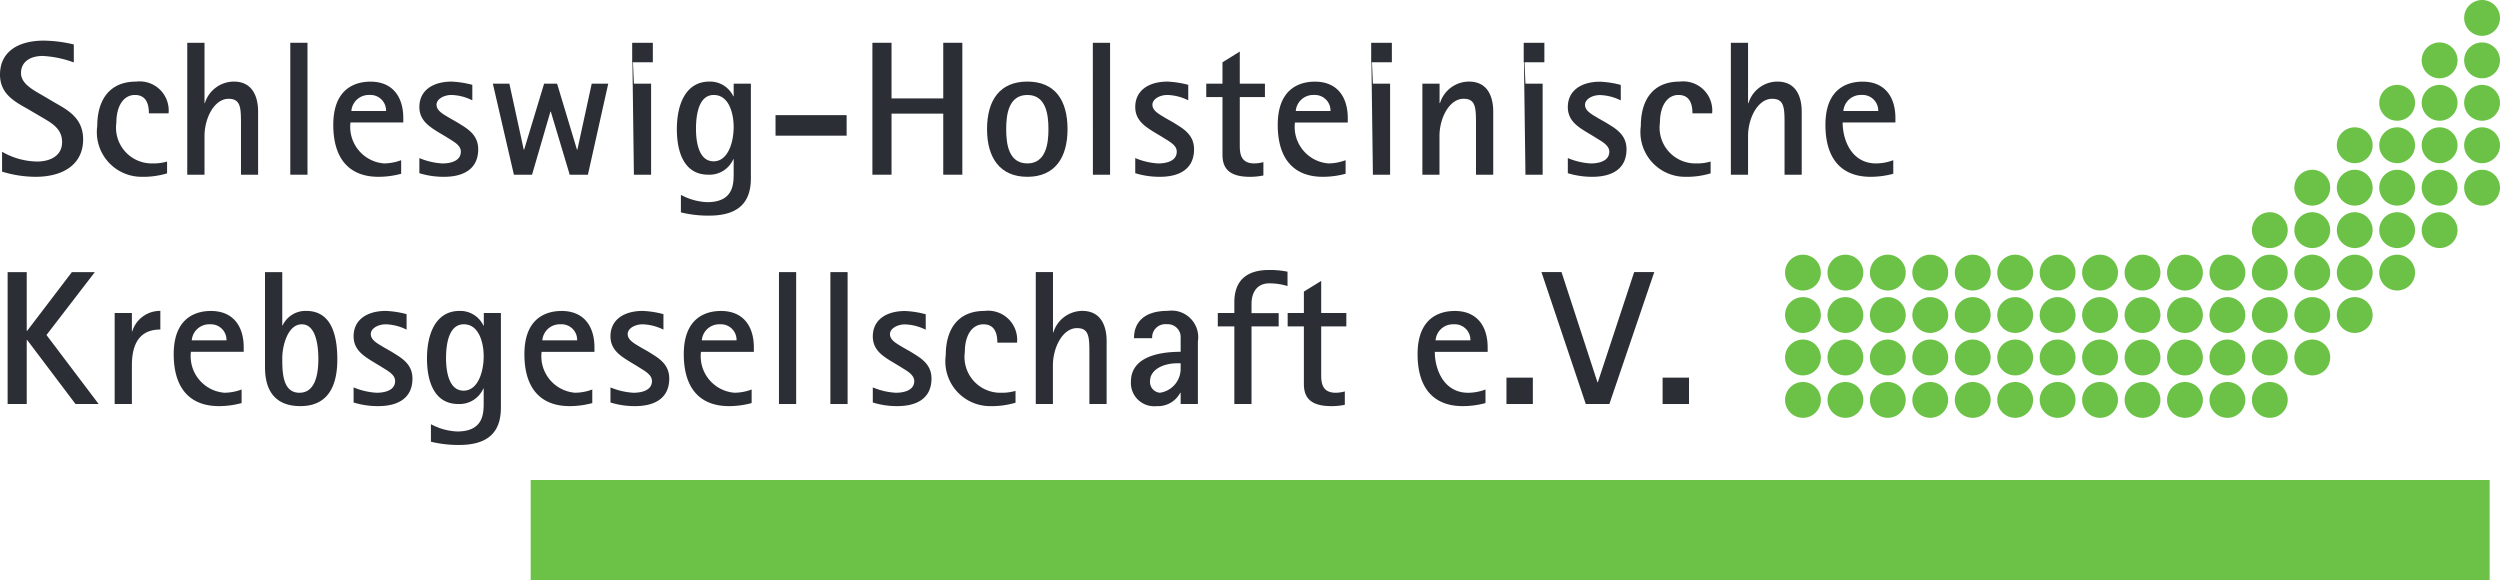 <svg xmlns="http://www.w3.org/2000/svg" xmlns:xlink="http://www.w3.org/1999/xlink" width="105.849" height="24.576" viewBox="0 0 105.849 24.576">
  <defs>
    <clipPath id="clip-path">
      <path id="Pfad_6945" data-name="Pfad 6945" d="M0,0H105.849V-24.576H0Z" fill="none"/>
    </clipPath>
  </defs>
  <g id="Gruppe_630" data-name="Gruppe 630" transform="translate(0 24.576)">
    <g id="Gruppe_515" data-name="Gruppe 515" clip-path="url(#clip-path)">
      <g id="Gruppe_512" data-name="Gruppe 512" transform="translate(2.346 -20.215)">
        <path id="Pfad_6942" data-name="Pfad 6942" d="M0,0C.544.308,1.174.656,1.174,1.538c0,1.077-.864,1.587-2.015,1.587a4.9,4.9,0,0,1-1.417-.219V2.065a3.058,3.058,0,0,0,1.482.413c.526,0,1.059-.22,1.059-.826,0-.584-.468-.818-.906-1.077l-.51-.3C-1.65-.024-2.346-.34-2.346-1.2c0-1,.809-1.441,1.853-1.441a5.768,5.768,0,0,1,1.272.162v.761A4.507,4.507,0,0,0-.533-1.992c-.551,0-.924.26-.924.728,0,.439.5.705.908.94Z" fill="#2b2e34"/>
      </g>
      <g id="Gruppe_513" data-name="Gruppe 513" transform="translate(7.074 -17.236)">
        <path id="Pfad_6943" data-name="Pfad 6943" d="M0,0A3.479,3.479,0,0,1-1.069.146,1.893,1.893,0,0,1-2.956-2.007c0-1.077.5-1.878,1.645-1.878A1.23,1.23,0,0,1,.063-2.542H-.77c0-.291-.057-.777-.591-.777-.478,0-.786.462-.786,1.174A1.513,1.513,0,0,0-.617-.421,2.045,2.045,0,0,0,0-.5Z" fill="#2b2e34"/>
      </g>
      <g id="Gruppe_514" data-name="Gruppe 514" transform="translate(7.928 -22.765)">
        <path id="Pfad_6944" data-name="Pfad 6944" d="M0,0H.731V2.558H.745a1.291,1.291,0,0,1,1.224-.915C2.859,1.643,3,2.437,3,2.914V5.586H2.275V3.481c0-.712,0-1.109-.525-1.109-.6,0-1.019.809-1.019,1.579V5.586H0Z" fill="#2b2e34"/>
      </g>
    </g>
    <path id="Pfad_6946" data-name="Pfad 6946" d="M12.291-17.179h.728v-5.586h-.728Z" fill="#2b2e34"/>
    <g id="Gruppe_518" data-name="Gruppe 518" clip-path="url(#clip-path)">
      <g id="Gruppe_516" data-name="Gruppe 516" transform="translate(16.985 -17.219)">
        <path id="Pfad_6947" data-name="Pfad 6947" d="M0,0A3.685,3.685,0,0,1-.963.129c-1.166,0-1.911-.688-1.911-2.2C-2.874-3.724-1.8-3.9-1.3-3.9-.364-3.9.09-3.263.09-2.356v.185H-2.146A1.551,1.551,0,0,0-.728-.438,2.1,2.1,0,0,0,0-.575ZM-.64-2.656a.66.66,0,0,0-.7-.68.74.74,0,0,0-.769.68Z" fill="#2b2e34"/>
      </g>
      <g id="Gruppe_517" data-name="Gruppe 517" transform="translate(19.356 -19.397)">
        <path id="Pfad_6948" data-name="Pfad 6948" d="M0,0C.4.25.891.5.891,1.141c0,.81-.584,1.166-1.451,1.166A3.49,3.49,0,0,1-1.6,2.154v-.64a2.945,2.945,0,0,0,.971.227c.348,0,.785-.1.785-.5C.161.955-.195.793-.454.623L-.827.4C-1.175.178-1.6-.081-1.6-.648c0-.7.566-1.076,1.367-1.076a4.048,4.048,0,0,1,.875.137v.656a2.1,2.1,0,0,0-.884-.227c-.314,0-.631.17-.631.413,0,.267.308.413.56.567Z" fill="#2b2e34"/>
      </g>
    </g>
    <g id="Gruppe_519" data-name="Gruppe 519" transform="translate(20.867 -21.033)">
      <path id="Pfad_6950" data-name="Pfad 6950" d="M0,0H.7l.608,2.794h.016L2.17,0h.55l.842,2.794h.017L4.186,0h.7L4.025,3.854H3.254l-.8-2.672H2.438L1.66,3.854H.891Z" fill="#2b2e34"/>
    </g>
    <path id="Pfad_6951" data-name="Pfad 6951" d="M26.766-21.94h.875v-.825h-.875Zm0-.826.073,5.587h.728v-3.854h-.728Z" fill="#2b2e34"/>
    <g id="Gruppe_521" data-name="Gruppe 521" clip-path="url(#clip-path)">
      <g id="Gruppe_520" data-name="Gruppe 520" transform="translate(31.792 -17.025)">
        <path id="Pfad_6952" data-name="Pfad 6952" d="M0,0C0,1.117-.632,1.579-1.78,1.579a4.9,4.9,0,0,1-1.183-.138V.7a2.561,2.561,0,0,0,1.108.308C-.729,1.012-.729.227-.729-.211v-.6H-.744a1.1,1.1,0,0,1-1.062.656c-1.011,0-1.328-.939-1.328-1.927,0-1.092.4-2.015,1.376-2.015a1.087,1.087,0,0,1,1.014.623h.015v-.535H0ZM-1.579-.721c.623,0,.85-.833.85-1.449,0-.583-.2-1.36-.842-1.36s-.753.851-.753,1.433c0,.51.1,1.376.745,1.376" fill="#2b2e34"/>
      </g>
    </g>
    <path id="Pfad_6954" data-name="Pfad 6954" d="M32.836-18.832h3.01V-19.7h-3.01Z" fill="#2b2e34"/>
    <g id="Gruppe_522" data-name="Gruppe 522" transform="translate(36.937 -22.765)">
      <path id="Pfad_6955" data-name="Pfad 6955" d="M0,0H.81V2.356H3V0h.808V5.586H3V3H.81V5.586H0Z" fill="#2b2e34"/>
    </g>
    <g id="Gruppe_524" data-name="Gruppe 524" clip-path="url(#clip-path)">
      <g id="Gruppe_523" data-name="Gruppe 523" transform="translate(41.791 -19.106)">
        <path id="Pfad_6956" data-name="Pfad 6956" d="M0,0C0-1.23.542-2.016,1.708-2.016s1.7.786,1.7,2.016c0,1.214-.542,2.016-1.7,2.016S0,1.214,0,0M1.708,1.449C2.492,1.449,2.6.616,2.6,0s-.1-1.449-.889-1.449c-.8,0-.9.825-.9,1.449s.1,1.449.9,1.449" fill="#2b2e34"/>
      </g>
    </g>
    <path id="Pfad_6958" data-name="Pfad 6958" d="M46.273-17.179H47v-5.586h-.73Z" fill="#2b2e34"/>
    <g id="Gruppe_528" data-name="Gruppe 528" clip-path="url(#clip-path)">
      <g id="Gruppe_525" data-name="Gruppe 525" transform="translate(49.666 -19.397)">
        <path id="Pfad_6959" data-name="Pfad 6959" d="M0,0C.4.25.89.5.89,1.141c0,.81-.584,1.166-1.449,1.166A3.507,3.507,0,0,1-1.6,2.154v-.64a2.953,2.953,0,0,0,.972.227c.348,0,.785-.1.785-.5C.161.955-.195.793-.454.623L-.827.4C-1.175.178-1.6-.081-1.6-.648c0-.7.566-1.076,1.368-1.076a4.07,4.07,0,0,1,.876.137v.656a2.1,2.1,0,0,0-.884-.227c-.316,0-.633.17-.633.413,0,.267.31.413.559.567Z" fill="#2b2e34"/>
      </g>
      <g id="Gruppe_526" data-name="Gruppe 526" transform="translate(53.492 -17.147)">
        <path id="Pfad_6960" data-name="Pfad 6960" d="M0,0A2.7,2.7,0,0,1-.575.057c-.932,0-1.158-.413-1.158-.939V-3.319H-2.42v-.567h.687v-.906L-1-5.246v1.36H.065v.567H-1v2.056c0,.349.048.753.615.753A1.508,1.508,0,0,0,0-.566Z" fill="#2b2e34"/>
      </g>
      <g id="Gruppe_527" data-name="Gruppe 527" transform="translate(56.972 -17.219)">
        <path id="Pfad_6961" data-name="Pfad 6961" d="M0,0A3.7,3.7,0,0,1-.962.129c-1.167,0-1.911-.688-1.911-2.2C-2.873-3.724-1.8-3.9-1.3-3.9c.939,0,1.392.639,1.392,1.546v.185H-2.145A1.551,1.551,0,0,0-.728-.438,2.091,2.091,0,0,0,0-.575ZM-.639-2.656a.662.662,0,0,0-.7-.68.74.74,0,0,0-.77.68Z" fill="#2b2e34"/>
      </g>
    </g>
    <path id="Pfad_6963" data-name="Pfad 6963" d="M58.055-21.94h.876v-.825h-.876Zm0-.826.073,5.587h.728v-3.854h-.728Z" fill="#2b2e34"/>
    <g id="Gruppe_530" data-name="Gruppe 530" clip-path="url(#clip-path)">
      <g id="Gruppe_529" data-name="Gruppe 529" transform="translate(60.223 -21.033)">
        <path id="Pfad_6964" data-name="Pfad 6964" d="M0,0H.728V.825H.745A1.289,1.289,0,0,1,1.969-.089C2.858-.089,3,.7,3,1.182V3.854h-.73V1.749c0-.712,0-1.11-.526-1.11-.6,0-1.02.81-1.02,1.579V3.854H0Z" fill="#2b2e34"/>
      </g>
    </g>
    <path id="Pfad_6966" data-name="Pfad 6966" d="M64.513-21.94h.875v-.825h-.875Zm0-.826.074,5.587h.728v-3.854h-.728Z" fill="#2b2e34"/>
    <g id="Gruppe_535" data-name="Gruppe 535" clip-path="url(#clip-path)">
      <g id="Gruppe_531" data-name="Gruppe 531" transform="translate(67.975 -19.397)">
        <path id="Pfad_6967" data-name="Pfad 6967" d="M0,0C.405.25.891.5.891,1.141c0,.81-.582,1.166-1.449,1.166a3.5,3.5,0,0,1-1.036-.153v-.64a2.945,2.945,0,0,0,.971.227c.348,0,.785-.1.785-.5C.162.955-.194.793-.454.623L-.825.4c-.349-.218-.769-.477-.769-1.044,0-.7.566-1.076,1.369-1.076a4.047,4.047,0,0,1,.873.137v.656a2.1,2.1,0,0,0-.883-.227c-.315,0-.631.17-.631.413,0,.267.308.413.559.567Z" fill="#2b2e34"/>
      </g>
      <g id="Gruppe_532" data-name="Gruppe 532" transform="translate(72.427 -17.236)">
        <path id="Pfad_6968" data-name="Pfad 6968" d="M0,0A3.468,3.468,0,0,1-1.068.146,1.893,1.893,0,0,1-2.955-2.007c0-1.077.493-1.878,1.644-1.878A1.23,1.23,0,0,1,.064-2.542H-.77c0-.291-.055-.777-.59-.777-.478,0-.786.462-.786,1.174A1.514,1.514,0,0,0-.616-.421,2.039,2.039,0,0,0,0-.5Z" fill="#2b2e34"/>
      </g>
      <g id="Gruppe_533" data-name="Gruppe 533" transform="translate(73.284 -22.765)">
        <path id="Pfad_6969" data-name="Pfad 6969" d="M0,0H.728V2.558H.745a1.286,1.286,0,0,1,1.221-.915C2.858,1.643,3,2.437,3,2.914V5.586H2.273V3.481c0-.712,0-1.109-.526-1.109-.6,0-1.019.809-1.019,1.579V5.586H0Z" fill="#2b2e34"/>
      </g>
      <g id="Gruppe_534" data-name="Gruppe 534" transform="translate(80.161 -17.219)">
        <path id="Pfad_6970" data-name="Pfad 6970" d="M0,0A3.677,3.677,0,0,1-.962.129c-1.166,0-1.911-.688-1.911-2.2C-2.873-3.724-1.8-3.9-1.3-3.9-.365-3.9.09-3.263.09-2.356v.185H-2.144c0,.721.363,1.733,1.416,1.733A2.086,2.086,0,0,0,0-.575ZM-.638-2.656a.662.662,0,0,0-.705-.68.741.741,0,0,0-.77.68Z" fill="#2b2e34"/>
      </g>
    </g>
    <g id="Gruppe_536" data-name="Gruppe 536" transform="translate(3.043 -13.055)">
      <path id="Pfad_6972" data-name="Pfad 6972" d="M0,0-1.893,2.485h-.018V0H-2.72V5.585h.809V2.873h.018L.154,5.585h.98L-1.075,2.663.973,0Z" fill="#2b2e34"/>
    </g>
    <g id="Gruppe_545" data-name="Gruppe 545" clip-path="url(#clip-path)">
      <g id="Gruppe_537" data-name="Gruppe 537" transform="translate(4.855 -11.324)">
        <path id="Pfad_6973" data-name="Pfad 6973" d="M0,0H.729V.778H.744a1.228,1.228,0,0,1,1.19-.867V.7C1.279.7.729,1.036.729,2.219V3.854H0Z" fill="#2b2e34"/>
      </g>
      <g id="Gruppe_538" data-name="Gruppe 538" transform="translate(10.229 -7.51)">
        <path id="Pfad_6974" data-name="Pfad 6974" d="M0,0A3.638,3.638,0,0,1-.963.129c-1.165,0-1.911-.689-1.911-2.2C-2.874-3.724-1.8-3.9-1.3-3.9-.363-3.9.09-3.262.09-2.356v.186H-2.146A1.551,1.551,0,0,0-.728-.438,2.1,2.1,0,0,0,0-.575ZM-.64-2.656a.66.66,0,0,0-.7-.679.74.74,0,0,0-.77.679Z" fill="#2b2e34"/>
      </g>
      <g id="Gruppe_539" data-name="Gruppe 539" transform="translate(11.951 -10.797)">
        <path id="Pfad_6975" data-name="Pfad 6975" d="M0,0H.016a1.066,1.066,0,0,1,1-.615C2.09-.615,2.331.429,2.331,1.442c0,1.19-.444,1.974-1.562,1.974-1.448,0-1.5-1.2-1.5-1.683V-2.258H0ZM.728,2.85c.641,0,.8-.72.8-1.433,0-.558-.1-1.465-.7-1.465S0,.868,0,1.392c0,.6.016,1.458.728,1.458" fill="#2b2e34"/>
      </g>
      <g id="Gruppe_540" data-name="Gruppe 540" transform="translate(16.571 -9.688)">
        <path id="Pfad_6976" data-name="Pfad 6976" d="M0,0C.4.251.892.5.892,1.141c0,.809-.584,1.166-1.451,1.166A3.427,3.427,0,0,1-1.6,2.153V1.515a2.994,2.994,0,0,0,.972.226c.348,0,.786-.1.786-.494C.163.956-.194.794-.454.624L-.825.4C-1.175.179-1.6-.081-1.6-.648c0-.7.566-1.076,1.368-1.076a4.048,4.048,0,0,1,.876.137v.656a2.119,2.119,0,0,0-.883-.226c-.316,0-.633.17-.633.412,0,.267.308.413.559.567Z" fill="#2b2e34"/>
      </g>
      <g id="Gruppe_541" data-name="Gruppe 541" transform="translate(21.208 -7.316)">
        <path id="Pfad_6977" data-name="Pfad 6977" d="M0,0C0,1.118-.631,1.58-1.782,1.58a4.9,4.9,0,0,1-1.181-.138V.7a2.566,2.566,0,0,0,1.108.308C-.729,1.013-.729.227-.729-.21v-.6H-.744A1.1,1.1,0,0,1-1.8-.154c-1.013,0-1.33-.939-1.33-1.927,0-1.092.4-2.015,1.378-2.015a1.084,1.084,0,0,1,1.013.623h.015v-.535H0ZM-1.579-.72c.624,0,.85-.834.85-1.449,0-.583-.2-1.361-.841-1.361s-.753.851-.753,1.434c0,.509.1,1.376.744,1.376" fill="#2b2e34"/>
      </g>
      <g id="Gruppe_542" data-name="Gruppe 542" transform="translate(25.077 -7.51)">
        <path id="Pfad_6978" data-name="Pfad 6978" d="M0,0A3.647,3.647,0,0,1-.962.129c-1.167,0-1.912-.689-1.912-2.2C-2.874-3.724-1.8-3.9-1.3-3.9c.938,0,1.392.64,1.392,1.546v.186H-2.146A1.55,1.55,0,0,0-.729-.438,2.1,2.1,0,0,0,0-.575ZM-.64-2.656a.661.661,0,0,0-.705-.679.74.74,0,0,0-.77.679Z" fill="#2b2e34"/>
      </g>
      <g id="Gruppe_543" data-name="Gruppe 543" transform="translate(27.447 -9.688)">
        <path id="Pfad_6979" data-name="Pfad 6979" d="M0,0C.4.251.889.5.889,1.141.889,1.95.306,2.307-.56,2.307A3.434,3.434,0,0,1-1.6,2.153V1.515a2.986,2.986,0,0,0,.971.226c.35,0,.786-.1.786-.494C.161.956-.2.794-.455.624L-.826.4C-1.175.179-1.6-.081-1.6-.648c0-.7.566-1.076,1.369-1.076a4.047,4.047,0,0,1,.874.137v.656a2.113,2.113,0,0,0-.882-.226c-.317,0-.632.17-.632.412,0,.267.307.413.558.567Z" fill="#2b2e34"/>
      </g>
      <g id="Gruppe_544" data-name="Gruppe 544" transform="translate(31.824 -7.51)">
        <path id="Pfad_6980" data-name="Pfad 6980" d="M0,0A3.641,3.641,0,0,1-.962.129c-1.166,0-1.911-.689-1.911-2.2C-2.873-3.724-1.8-3.9-1.3-3.9c.94,0,1.394.64,1.394,1.546v.186H-2.145A1.55,1.55,0,0,0-.728-.438,2.086,2.086,0,0,0,0-.575ZM-.639-2.656a.66.66,0,0,0-.7-.679.739.739,0,0,0-.77.679Z" fill="#2b2e34"/>
      </g>
    </g>
    <path id="Pfad_6982" data-name="Pfad 6982" d="M32.981-7.47h.728v-5.585h-.728Z" fill="#2b2e34"/>
    <path id="Pfad_6983" data-name="Pfad 6983" d="M35.158-7.47h.729v-5.585h-.729Z" fill="#2b2e34"/>
    <g id="Gruppe_553" data-name="Gruppe 553" clip-path="url(#clip-path)">
      <g id="Gruppe_546" data-name="Gruppe 546" transform="translate(38.548 -9.688)">
        <path id="Pfad_6984" data-name="Pfad 6984" d="M0,0C.4.251.891.5.891,1.141c0,.809-.583,1.166-1.449,1.166a3.409,3.409,0,0,1-1.036-.154V1.515a2.97,2.97,0,0,0,.97.226c.349,0,.785-.1.785-.494C.161.956-.194.794-.454.624L-.827.4c-.348-.217-.767-.477-.767-1.044,0-.7.565-1.076,1.367-1.076a4.036,4.036,0,0,1,.874.137v.656a2.1,2.1,0,0,0-.882-.226c-.315,0-.632.17-.632.412,0,.267.309.413.559.567Z" fill="#2b2e34"/>
      </g>
      <g id="Gruppe_547" data-name="Gruppe 547" transform="translate(42.997 -7.526)">
        <path id="Pfad_6985" data-name="Pfad 6985" d="M0,0A3.471,3.471,0,0,1-1.068.145,1.893,1.893,0,0,1-2.954-2.008c0-1.077.493-1.878,1.644-1.878A1.23,1.23,0,0,1,.064-2.542H-.77c0-.292-.056-.777-.589-.777-.477,0-.787.461-.787,1.173A1.515,1.515,0,0,0-.616-.421,2.073,2.073,0,0,0,0-.5Z" fill="#2b2e34"/>
      </g>
      <g id="Gruppe_548" data-name="Gruppe 548" transform="translate(43.854 -13.056)">
        <path id="Pfad_6986" data-name="Pfad 6986" d="M0,0H.729V2.558H.743a1.292,1.292,0,0,1,1.223-.915C2.857,1.643,3,2.436,3,2.913V5.585h-.73V3.48c0-.712,0-1.108-.525-1.108-.6,0-1.019.81-1.019,1.579V5.585H0Z" fill="#2b2e34"/>
      </g>
      <g id="Gruppe_549" data-name="Gruppe 549" transform="translate(49.988 -7.948)">
        <path id="Pfad_6987" data-name="Pfad 6987" d="M0,0H-.016a1.066,1.066,0,0,1-1,.567A.985.985,0,0,1-2.105-.469C-2.105-1.49-.98-1.733,0-1.733V-2.4A.547.547,0,0,0-.591-2.9a.558.558,0,0,0-.615.59h-.769c0-.614.363-1.157,1.44-1.157A1.126,1.126,0,0,1,.73-2.17V.478H0ZM-.146-1.247c-.574,0-1.149.26-1.149.753A.454.454,0,0,0-.875,0,1.024,1.024,0,0,0,0-1.028v-.219Z" fill="#2b2e34"/>
      </g>
      <g id="Gruppe_550" data-name="Gruppe 550" transform="translate(52.261 -10.757)">
        <path id="Pfad_6988" data-name="Pfad 6988" d="M0,0H-.7V-.567H0v-.446c0-.9.486-1.375,1.473-1.375a3.754,3.754,0,0,1,.779.072v.609a2.584,2.584,0,0,0-.771-.115c-.582,0-.753.47-.753.86v.4h1.15V0H.728V3.287H0Z" fill="#2b2e34"/>
      </g>
      <g id="Gruppe_551" data-name="Gruppe 551" transform="translate(56.939 -7.437)">
        <path id="Pfad_6989" data-name="Pfad 6989" d="M0,0A2.686,2.686,0,0,1-.576.056c-.931,0-1.157-.412-1.157-.939V-3.32H-2.42v-.567h.687v-.906L-1-5.247v1.36H.064v.567H-1v2.056c0,.348.048.754.614.754A1.514,1.514,0,0,0,0-.566Z" fill="#2b2e34"/>
      </g>
      <g id="Gruppe_552" data-name="Gruppe 552" transform="translate(62.895 -7.51)">
        <path id="Pfad_6990" data-name="Pfad 6990" d="M0,0A3.657,3.657,0,0,1-.964.129c-1.166,0-1.911-.689-1.911-2.2C-2.875-3.724-1.8-3.9-1.3-3.9c.938,0,1.392.64,1.392,1.546v.186H-2.146c0,.721.365,1.732,1.416,1.732A2.1,2.1,0,0,0,0-.575ZM-.639-2.656a.661.661,0,0,0-.706-.679.737.737,0,0,0-.768.679Z" fill="#2b2e34"/>
      </g>
    </g>
    <path id="Pfad_6992" data-name="Pfad 6992" d="M63.783-8.587H64.9V-7.47H63.783Z" fill="#2b2e34"/>
    <g id="Gruppe_554" data-name="Gruppe 554" transform="translate(65.264 -13.056)">
      <path id="Pfad_6993" data-name="Pfad 6993" d="M0,0H.85L2.371,4.663h.017L3.926,0h.851l-1.9,5.585h-1Z" fill="#2b2e34"/>
    </g>
    <path id="Pfad_6994" data-name="Pfad 6994" d="M70.394-8.587h1.118V-7.47H70.394Z" fill="#2b2e34"/>
    <g id="Gruppe_629" data-name="Gruppe 629" clip-path="url(#clip-path)">
      <g id="Gruppe_555" data-name="Gruppe 555" transform="translate(77.095 -7.643)">
        <path id="Pfad_6995" data-name="Pfad 6995" d="M0,0A.76.76,0,0,0-.759-.76.76.76,0,0,0-1.517,0,.759.759,0,0,0-.759.758.759.759,0,0,0,0,0" fill="#6cc247"/>
      </g>
      <g id="Gruppe_556" data-name="Gruppe 556" transform="translate(77.095 -9.44)">
        <path id="Pfad_6996" data-name="Pfad 6996" d="M0,0A.76.76,0,0,0-.759-.76.76.76,0,0,0-1.517,0,.759.759,0,0,0-.759.759.759.759,0,0,0,0,0" fill="#6cc247"/>
      </g>
      <g id="Gruppe_557" data-name="Gruppe 557" transform="translate(77.095 -11.238)">
        <path id="Pfad_6997" data-name="Pfad 6997" d="M0,0A.758.758,0,0,0-.759-.758.758.758,0,0,0-1.517,0,.76.76,0,0,0-.759.759.76.76,0,0,0,0,0" fill="#6cc247"/>
      </g>
      <g id="Gruppe_558" data-name="Gruppe 558" transform="translate(77.095 -13.034)">
        <path id="Pfad_6998" data-name="Pfad 6998" d="M0,0A.759.759,0,0,0-.759-.759.759.759,0,0,0-1.517,0,.759.759,0,0,0-.759.758.759.759,0,0,0,0,0" fill="#6cc247"/>
      </g>
      <g id="Gruppe_559" data-name="Gruppe 559" transform="translate(78.892 -7.643)">
        <path id="Pfad_6999" data-name="Pfad 6999" d="M0,0A.76.76,0,0,0-.76-.76.76.76,0,0,0-1.517,0,.759.759,0,0,0-.76.758.759.759,0,0,0,0,0" fill="#6cc247"/>
      </g>
      <g id="Gruppe_560" data-name="Gruppe 560" transform="translate(78.892 -9.44)">
        <path id="Pfad_7000" data-name="Pfad 7000" d="M0,0A.76.76,0,0,0-.76-.76.76.76,0,0,0-1.517,0,.759.759,0,0,0-.76.759.759.759,0,0,0,0,0" fill="#6cc247"/>
      </g>
      <g id="Gruppe_561" data-name="Gruppe 561" transform="translate(78.892 -11.238)">
        <path id="Pfad_7001" data-name="Pfad 7001" d="M0,0A.759.759,0,0,0-.76-.758.758.758,0,0,0-1.517,0,.759.759,0,0,0-.76.759.76.76,0,0,0,0,0" fill="#6cc247"/>
      </g>
      <g id="Gruppe_562" data-name="Gruppe 562" transform="translate(78.892 -13.034)">
        <path id="Pfad_7002" data-name="Pfad 7002" d="M0,0A.759.759,0,0,0-.76-.759.759.759,0,0,0-1.517,0,.759.759,0,0,0-.76.758.759.759,0,0,0,0,0" fill="#6cc247"/>
      </g>
      <g id="Gruppe_563" data-name="Gruppe 563" transform="translate(80.688 -7.643)">
        <path id="Pfad_7003" data-name="Pfad 7003" d="M0,0A.759.759,0,0,0-.758-.76.759.759,0,0,0-1.517,0,.758.758,0,0,0-.758.758.758.758,0,0,0,0,0" fill="#6cc247"/>
      </g>
      <g id="Gruppe_564" data-name="Gruppe 564" transform="translate(80.688 -9.44)">
        <path id="Pfad_7004" data-name="Pfad 7004" d="M0,0A.759.759,0,0,0-.758-.76.759.759,0,0,0-1.517,0,.759.759,0,0,0-.758.759.758.758,0,0,0,0,0" fill="#6cc247"/>
      </g>
      <g id="Gruppe_565" data-name="Gruppe 565" transform="translate(80.688 -11.238)">
        <path id="Pfad_7005" data-name="Pfad 7005" d="M0,0A.758.758,0,0,0-.758-.758.758.758,0,0,0-1.517,0,.759.759,0,0,0-.758.759.759.759,0,0,0,0,0" fill="#6cc247"/>
      </g>
      <g id="Gruppe_566" data-name="Gruppe 566" transform="translate(80.688 -13.034)">
        <path id="Pfad_7006" data-name="Pfad 7006" d="M0,0A.758.758,0,0,0-.758-.759.759.759,0,0,0-1.517,0,.758.758,0,0,0-.758.758.758.758,0,0,0,0,0" fill="#6cc247"/>
      </g>
      <g id="Gruppe_567" data-name="Gruppe 567" transform="translate(82.485 -7.643)">
        <path id="Pfad_7007" data-name="Pfad 7007" d="M0,0A.759.759,0,0,0-.758-.76.76.76,0,0,0-1.517,0,.759.759,0,0,0-.758.758.758.758,0,0,0,0,0" fill="#6cc247"/>
      </g>
      <g id="Gruppe_568" data-name="Gruppe 568" transform="translate(82.485 -9.44)">
        <path id="Pfad_7008" data-name="Pfad 7008" d="M0,0A.759.759,0,0,0-.758-.76.76.76,0,0,0-1.517,0,.759.759,0,0,0-.758.759.758.758,0,0,0,0,0" fill="#6cc247"/>
      </g>
      <g id="Gruppe_569" data-name="Gruppe 569" transform="translate(82.485 -11.238)">
        <path id="Pfad_7009" data-name="Pfad 7009" d="M0,0A.758.758,0,0,0-.758-.758.758.758,0,0,0-1.517,0,.76.76,0,0,0-.758.759.759.759,0,0,0,0,0" fill="#6cc247"/>
      </g>
      <g id="Gruppe_570" data-name="Gruppe 570" transform="translate(82.485 -13.034)">
        <path id="Pfad_7010" data-name="Pfad 7010" d="M0,0A.758.758,0,0,0-.758-.759.759.759,0,0,0-1.517,0,.759.759,0,0,0-.758.758.758.758,0,0,0,0,0" fill="#6cc247"/>
      </g>
      <g id="Gruppe_571" data-name="Gruppe 571" transform="translate(84.284 -7.643)">
        <path id="Pfad_7011" data-name="Pfad 7011" d="M0,0A.761.761,0,0,0-.76-.76.759.759,0,0,0-1.518,0,.758.758,0,0,0-.76.758.76.76,0,0,0,0,0" fill="#6cc247"/>
      </g>
      <g id="Gruppe_572" data-name="Gruppe 572" transform="translate(84.284 -9.44)">
        <path id="Pfad_7012" data-name="Pfad 7012" d="M0,0A.761.761,0,0,0-.76-.76.759.759,0,0,0-1.518,0,.758.758,0,0,0-.76.759.76.76,0,0,0,0,0" fill="#6cc247"/>
      </g>
      <g id="Gruppe_573" data-name="Gruppe 573" transform="translate(84.284 -11.238)">
        <path id="Pfad_7013" data-name="Pfad 7013" d="M0,0A.759.759,0,0,0-.76-.758.758.758,0,0,0-1.518,0,.759.759,0,0,0-.76.759.761.761,0,0,0,0,0" fill="#6cc247"/>
      </g>
      <g id="Gruppe_574" data-name="Gruppe 574" transform="translate(84.284 -13.034)">
        <path id="Pfad_7014" data-name="Pfad 7014" d="M0,0A.76.76,0,0,0-.76-.759.758.758,0,0,0-1.518,0,.758.758,0,0,0-.76.758.76.76,0,0,0,0,0" fill="#6cc247"/>
      </g>
      <g id="Gruppe_575" data-name="Gruppe 575" transform="translate(86.081 -7.643)">
        <path id="Pfad_7015" data-name="Pfad 7015" d="M0,0A.76.76,0,0,0-.759-.76.76.76,0,0,0-1.518,0,.759.759,0,0,0-.759.758.759.759,0,0,0,0,0" fill="#6cc247"/>
      </g>
      <g id="Gruppe_576" data-name="Gruppe 576" transform="translate(86.081 -9.44)">
        <path id="Pfad_7016" data-name="Pfad 7016" d="M0,0A.76.76,0,0,0-.759-.76.76.76,0,0,0-1.518,0,.759.759,0,0,0-.759.759.759.759,0,0,0,0,0" fill="#6cc247"/>
      </g>
      <g id="Gruppe_577" data-name="Gruppe 577" transform="translate(86.081 -11.238)">
        <path id="Pfad_7017" data-name="Pfad 7017" d="M0,0A.758.758,0,0,0-.759-.758.758.758,0,0,0-1.518,0,.76.76,0,0,0-.759.759.76.76,0,0,0,0,0" fill="#6cc247"/>
      </g>
      <g id="Gruppe_578" data-name="Gruppe 578" transform="translate(86.081 -13.034)">
        <path id="Pfad_7018" data-name="Pfad 7018" d="M0,0A.759.759,0,0,0-.759-.759.759.759,0,0,0-1.518,0,.759.759,0,0,0-.759.758.759.759,0,0,0,0,0" fill="#6cc247"/>
      </g>
      <g id="Gruppe_579" data-name="Gruppe 579" transform="translate(87.877 -7.643)">
        <path id="Pfad_7019" data-name="Pfad 7019" d="M0,0A.759.759,0,0,0-.759-.76.759.759,0,0,0-1.517,0,.758.758,0,0,0-.759.758.758.758,0,0,0,0,0" fill="#6cc247"/>
      </g>
      <g id="Gruppe_580" data-name="Gruppe 580" transform="translate(87.877 -9.44)">
        <path id="Pfad_7020" data-name="Pfad 7020" d="M0,0A.759.759,0,0,0-.759-.76.759.759,0,0,0-1.517,0,.758.758,0,0,0-.759.759.759.759,0,0,0,0,0" fill="#6cc247"/>
      </g>
      <g id="Gruppe_581" data-name="Gruppe 581" transform="translate(87.877 -11.238)">
        <path id="Pfad_7021" data-name="Pfad 7021" d="M0,0A.758.758,0,0,0-.759-.758.758.758,0,0,0-1.517,0,.759.759,0,0,0-.759.759.759.759,0,0,0,0,0" fill="#6cc247"/>
      </g>
      <g id="Gruppe_582" data-name="Gruppe 582" transform="translate(87.877 -13.034)">
        <path id="Pfad_7022" data-name="Pfad 7022" d="M0,0A.759.759,0,0,0-.759-.759.758.758,0,0,0-1.517,0,.758.758,0,0,0-.759.758.758.758,0,0,0,0,0" fill="#6cc247"/>
      </g>
      <g id="Gruppe_583" data-name="Gruppe 583" transform="translate(89.675 -7.643)">
        <path id="Pfad_7023" data-name="Pfad 7023" d="M0,0A.761.761,0,0,0-.761-.76.759.759,0,0,0-1.518,0,.758.758,0,0,0-.761.758.76.76,0,0,0,0,0" fill="#6cc247"/>
      </g>
      <g id="Gruppe_584" data-name="Gruppe 584" transform="translate(89.675 -9.44)">
        <path id="Pfad_7024" data-name="Pfad 7024" d="M0,0A.761.761,0,0,0-.761-.76.759.759,0,0,0-1.518,0,.758.758,0,0,0-.761.759.76.76,0,0,0,0,0" fill="#6cc247"/>
      </g>
      <g id="Gruppe_585" data-name="Gruppe 585" transform="translate(89.675 -11.238)">
        <path id="Pfad_7025" data-name="Pfad 7025" d="M0,0A.759.759,0,0,0-.761-.758.757.757,0,0,0-1.518,0,.759.759,0,0,0-.761.759.761.761,0,0,0,0,0" fill="#6cc247"/>
      </g>
      <g id="Gruppe_586" data-name="Gruppe 586" transform="translate(89.675 -13.034)">
        <path id="Pfad_7026" data-name="Pfad 7026" d="M0,0A.76.76,0,0,0-.761-.759.758.758,0,0,0-1.518,0,.758.758,0,0,0-.761.758.76.76,0,0,0,0,0" fill="#6cc247"/>
      </g>
      <g id="Gruppe_587" data-name="Gruppe 587" transform="translate(91.472 -7.643)">
        <path id="Pfad_7027" data-name="Pfad 7027" d="M0,0A.76.76,0,0,0-.758-.76.759.759,0,0,0-1.517,0,.758.758,0,0,0-.758.758.759.759,0,0,0,0,0" fill="#6cc247"/>
      </g>
      <g id="Gruppe_588" data-name="Gruppe 588" transform="translate(91.472 -9.44)">
        <path id="Pfad_7028" data-name="Pfad 7028" d="M0,0A.76.76,0,0,0-.758-.76.759.759,0,0,0-1.517,0,.759.759,0,0,0-.758.759.759.759,0,0,0,0,0" fill="#6cc247"/>
      </g>
      <g id="Gruppe_589" data-name="Gruppe 589" transform="translate(91.472 -11.238)">
        <path id="Pfad_7029" data-name="Pfad 7029" d="M0,0A.758.758,0,0,0-.758-.758.758.758,0,0,0-1.517,0,.759.759,0,0,0-.758.759.76.76,0,0,0,0,0" fill="#6cc247"/>
      </g>
      <g id="Gruppe_590" data-name="Gruppe 590" transform="translate(91.472 -13.034)">
        <path id="Pfad_7030" data-name="Pfad 7030" d="M0,0A.759.759,0,0,0-.758-.759.759.759,0,0,0-1.517,0,.758.758,0,0,0-.758.758.759.759,0,0,0,0,0" fill="#6cc247"/>
      </g>
      <g id="Gruppe_591" data-name="Gruppe 591" transform="translate(93.269 -7.643)">
        <path id="Pfad_7031" data-name="Pfad 7031" d="M0,0A.76.76,0,0,0-.759-.76.759.759,0,0,0-1.517,0,.758.758,0,0,0-.759.758.759.759,0,0,0,0,0" fill="#6cc247"/>
      </g>
      <g id="Gruppe_592" data-name="Gruppe 592" transform="translate(93.269 -9.44)">
        <path id="Pfad_7032" data-name="Pfad 7032" d="M0,0A.76.76,0,0,0-.759-.76.759.759,0,0,0-1.517,0,.758.758,0,0,0-.759.759.759.759,0,0,0,0,0" fill="#6cc247"/>
      </g>
      <g id="Gruppe_593" data-name="Gruppe 593" transform="translate(93.269 -11.238)">
        <path id="Pfad_7033" data-name="Pfad 7033" d="M0,0A.758.758,0,0,0-.759-.758.758.758,0,0,0-1.517,0,.759.759,0,0,0-.759.759.76.76,0,0,0,0,0" fill="#6cc247"/>
      </g>
      <g id="Gruppe_594" data-name="Gruppe 594" transform="translate(93.269 -13.034)">
        <path id="Pfad_7034" data-name="Pfad 7034" d="M0,0A.759.759,0,0,0-.759-.759.758.758,0,0,0-1.517,0,.758.758,0,0,0-.759.758.759.759,0,0,0,0,0" fill="#6cc247"/>
      </g>
      <g id="Gruppe_595" data-name="Gruppe 595" transform="translate(95.066 -7.643)">
        <path id="Pfad_7035" data-name="Pfad 7035" d="M0,0A.76.76,0,0,0-.758-.76.759.759,0,0,0-1.517,0,.758.758,0,0,0-.758.758.759.759,0,0,0,0,0" fill="#6cc247"/>
      </g>
      <g id="Gruppe_596" data-name="Gruppe 596" transform="translate(95.066 -9.44)">
        <path id="Pfad_7036" data-name="Pfad 7036" d="M0,0A.76.76,0,0,0-.758-.76.759.759,0,0,0-1.517,0,.759.759,0,0,0-.758.759.759.759,0,0,0,0,0" fill="#6cc247"/>
      </g>
      <g id="Gruppe_597" data-name="Gruppe 597" transform="translate(95.066 -11.238)">
        <path id="Pfad_7037" data-name="Pfad 7037" d="M0,0A.758.758,0,0,0-.758-.758.758.758,0,0,0-1.517,0,.759.759,0,0,0-.758.759.76.76,0,0,0,0,0" fill="#6cc247"/>
      </g>
      <g id="Gruppe_598" data-name="Gruppe 598" transform="translate(95.066 -13.034)">
        <path id="Pfad_7038" data-name="Pfad 7038" d="M0,0A.759.759,0,0,0-.758-.759.759.759,0,0,0-1.517,0,.758.758,0,0,0-.758.758.759.759,0,0,0,0,0" fill="#6cc247"/>
      </g>
      <g id="Gruppe_599" data-name="Gruppe 599" transform="translate(96.862 -7.643)">
        <path id="Pfad_7039" data-name="Pfad 7039" d="M0,0A.76.76,0,0,0-.759-.76.76.76,0,0,0-1.517,0,.759.759,0,0,0-.759.758.759.759,0,0,0,0,0" fill="#6cc247"/>
      </g>
      <g id="Gruppe_600" data-name="Gruppe 600" transform="translate(96.862 -9.44)">
        <path id="Pfad_7040" data-name="Pfad 7040" d="M0,0A.76.76,0,0,0-.759-.76.76.76,0,0,0-1.517,0,.759.759,0,0,0-.759.759.759.759,0,0,0,0,0" fill="#6cc247"/>
      </g>
      <g id="Gruppe_601" data-name="Gruppe 601" transform="translate(96.862 -11.238)">
        <path id="Pfad_7041" data-name="Pfad 7041" d="M0,0A.758.758,0,0,0-.759-.758.758.758,0,0,0-1.517,0,.76.76,0,0,0-.759.759.76.76,0,0,0,0,0" fill="#6cc247"/>
      </g>
      <g id="Gruppe_602" data-name="Gruppe 602" transform="translate(96.862 -13.034)">
        <path id="Pfad_7042" data-name="Pfad 7042" d="M0,0A.759.759,0,0,0-.759-.759.759.759,0,0,0-1.517,0,.759.759,0,0,0-.759.758.759.759,0,0,0,0,0" fill="#6cc247"/>
      </g>
      <g id="Gruppe_603" data-name="Gruppe 603" transform="translate(96.862 -14.832)">
        <path id="Pfad_7043" data-name="Pfad 7043" d="M0,0A.76.76,0,0,0-.759-.759.76.76,0,0,0-1.517,0,.759.759,0,0,0-.759.759.759.759,0,0,0,0,0" fill="#6cc247"/>
      </g>
      <g id="Gruppe_604" data-name="Gruppe 604" transform="translate(98.66 -9.44)">
        <path id="Pfad_7044" data-name="Pfad 7044" d="M0,0A.759.759,0,0,0-.759-.76.76.76,0,0,0-1.518,0,.759.759,0,0,0-.759.759.759.759,0,0,0,0,0" fill="#6cc247"/>
      </g>
      <g id="Gruppe_605" data-name="Gruppe 605" transform="translate(98.66 -11.238)">
        <path id="Pfad_7045" data-name="Pfad 7045" d="M0,0A.758.758,0,0,0-.759-.758.758.758,0,0,0-1.518,0,.76.76,0,0,0-.759.759.759.759,0,0,0,0,0" fill="#6cc247"/>
      </g>
      <g id="Gruppe_606" data-name="Gruppe 606" transform="translate(98.66 -13.034)">
        <path id="Pfad_7046" data-name="Pfad 7046" d="M0,0A.759.759,0,0,0-.759-.759.759.759,0,0,0-1.518,0,.759.759,0,0,0-.759.758.758.758,0,0,0,0,0" fill="#6cc247"/>
      </g>
      <g id="Gruppe_607" data-name="Gruppe 607" transform="translate(98.66 -14.832)">
        <path id="Pfad_7047" data-name="Pfad 7047" d="M0,0A.759.759,0,0,0-.759-.759.76.76,0,0,0-1.518,0,.759.759,0,0,0-.759.759.759.759,0,0,0,0,0" fill="#6cc247"/>
      </g>
      <g id="Gruppe_608" data-name="Gruppe 608" transform="translate(98.66 -16.629)">
        <path id="Pfad_7048" data-name="Pfad 7048" d="M0,0A.759.759,0,0,0-.759-.759.76.76,0,0,0-1.518,0,.759.759,0,0,0-.759.759.759.759,0,0,0,0,0" fill="#6cc247"/>
      </g>
      <g id="Gruppe_609" data-name="Gruppe 609" transform="translate(100.457 -11.238)">
        <path id="Pfad_7049" data-name="Pfad 7049" d="M0,0A.758.758,0,0,0-.758-.758.758.758,0,0,0-1.517,0,.76.76,0,0,0-.758.759.759.759,0,0,0,0,0" fill="#6cc247"/>
      </g>
      <g id="Gruppe_610" data-name="Gruppe 610" transform="translate(100.457 -13.034)">
        <path id="Pfad_7050" data-name="Pfad 7050" d="M0,0A.758.758,0,0,0-.758-.759.759.759,0,0,0-1.517,0,.759.759,0,0,0-.758.758.758.758,0,0,0,0,0" fill="#6cc247"/>
      </g>
      <g id="Gruppe_611" data-name="Gruppe 611" transform="translate(100.457 -14.832)">
        <path id="Pfad_7051" data-name="Pfad 7051" d="M0,0A.759.759,0,0,0-.758-.759.76.76,0,0,0-1.517,0,.759.759,0,0,0-.758.759.758.758,0,0,0,0,0" fill="#6cc247"/>
      </g>
      <g id="Gruppe_612" data-name="Gruppe 612" transform="translate(100.457 -16.629)">
        <path id="Pfad_7052" data-name="Pfad 7052" d="M0,0A.759.759,0,0,0-.758-.759.76.76,0,0,0-1.517,0,.759.759,0,0,0-.758.759.758.758,0,0,0,0,0" fill="#6cc247"/>
      </g>
      <g id="Gruppe_613" data-name="Gruppe 613" transform="translate(100.457 -18.426)">
        <path id="Pfad_7053" data-name="Pfad 7053" d="M0,0A.759.759,0,0,0-.758-.759.76.76,0,0,0-1.517,0,.759.759,0,0,0-.758.759.758.758,0,0,0,0,0" fill="#6cc247"/>
      </g>
      <g id="Gruppe_614" data-name="Gruppe 614" transform="translate(102.253 -13.034)">
        <path id="Pfad_7054" data-name="Pfad 7054" d="M0,0A.758.758,0,0,0-.758-.759.759.759,0,0,0-1.517,0,.758.758,0,0,0-.758.758.758.758,0,0,0,0,0" fill="#6cc247"/>
      </g>
      <g id="Gruppe_615" data-name="Gruppe 615" transform="translate(102.253 -14.832)">
        <path id="Pfad_7055" data-name="Pfad 7055" d="M0,0A.759.759,0,0,0-.758-.759.759.759,0,0,0-1.517,0,.759.759,0,0,0-.758.759.758.758,0,0,0,0,0" fill="#6cc247"/>
      </g>
      <g id="Gruppe_616" data-name="Gruppe 616" transform="translate(102.253 -16.629)">
        <path id="Pfad_7056" data-name="Pfad 7056" d="M0,0A.759.759,0,0,0-.758-.759.759.759,0,0,0-1.517,0,.759.759,0,0,0-.758.759.758.758,0,0,0,0,0" fill="#6cc247"/>
      </g>
      <g id="Gruppe_617" data-name="Gruppe 617" transform="translate(102.253 -18.426)">
        <path id="Pfad_7057" data-name="Pfad 7057" d="M0,0A.759.759,0,0,0-.758-.759.759.759,0,0,0-1.517,0,.759.759,0,0,0-.758.759.758.758,0,0,0,0,0" fill="#6cc247"/>
      </g>
      <g id="Gruppe_618" data-name="Gruppe 618" transform="translate(102.253 -20.223)">
        <path id="Pfad_7058" data-name="Pfad 7058" d="M0,0A.758.758,0,0,0-.758-.759.759.759,0,0,0-1.517,0,.759.759,0,0,0-.758.759.759.759,0,0,0,0,0" fill="#6cc247"/>
      </g>
      <g id="Gruppe_619" data-name="Gruppe 619" transform="translate(104.051 -14.832)">
        <path id="Pfad_7059" data-name="Pfad 7059" d="M0,0A.76.76,0,0,0-.76-.759.76.76,0,0,0-1.518,0,.759.759,0,0,0-.76.759.759.759,0,0,0,0,0" fill="#6cc247"/>
      </g>
      <g id="Gruppe_620" data-name="Gruppe 620" transform="translate(104.051 -16.629)">
        <path id="Pfad_7060" data-name="Pfad 7060" d="M0,0A.76.76,0,0,0-.76-.759.76.76,0,0,0-1.518,0,.759.759,0,0,0-.76.759.759.759,0,0,0,0,0" fill="#6cc247"/>
      </g>
      <g id="Gruppe_621" data-name="Gruppe 621" transform="translate(104.051 -18.426)">
        <path id="Pfad_7061" data-name="Pfad 7061" d="M0,0A.76.76,0,0,0-.76-.759.76.76,0,0,0-1.518,0,.759.759,0,0,0-.76.759.759.759,0,0,0,0,0" fill="#6cc247"/>
      </g>
      <g id="Gruppe_622" data-name="Gruppe 622" transform="translate(104.051 -20.223)">
        <path id="Pfad_7062" data-name="Pfad 7062" d="M0,0A.759.759,0,0,0-.76-.759.759.759,0,0,0-1.518,0,.76.76,0,0,0-.76.759.76.76,0,0,0,0,0" fill="#6cc247"/>
      </g>
      <g id="Gruppe_623" data-name="Gruppe 623" transform="translate(104.051 -22.02)">
        <path id="Pfad_7063" data-name="Pfad 7063" d="M0,0A.76.76,0,0,0-.76-.759.76.76,0,0,0-1.518,0,.759.759,0,0,0-.76.759.759.759,0,0,0,0,0" fill="#6cc247"/>
      </g>
      <g id="Gruppe_624" data-name="Gruppe 624" transform="translate(105.849 -16.629)">
        <path id="Pfad_7064" data-name="Pfad 7064" d="M0,0A.761.761,0,0,0-.76-.759.76.76,0,0,0-1.518,0,.759.759,0,0,0-.76.759.76.76,0,0,0,0,0" fill="#6cc247"/>
      </g>
      <g id="Gruppe_625" data-name="Gruppe 625" transform="translate(105.849 -18.426)">
        <path id="Pfad_7065" data-name="Pfad 7065" d="M0,0A.761.761,0,0,0-.76-.759.76.76,0,0,0-1.518,0,.759.759,0,0,0-.76.759.76.76,0,0,0,0,0" fill="#6cc247"/>
      </g>
      <g id="Gruppe_626" data-name="Gruppe 626" transform="translate(105.849 -20.223)">
        <path id="Pfad_7066" data-name="Pfad 7066" d="M0,0A.76.76,0,0,0-.76-.759.759.759,0,0,0-1.518,0,.76.76,0,0,0-.76.759.761.761,0,0,0,0,0" fill="#6cc247"/>
      </g>
      <g id="Gruppe_627" data-name="Gruppe 627" transform="translate(105.849 -22.02)">
        <path id="Pfad_7067" data-name="Pfad 7067" d="M0,0A.761.761,0,0,0-.76-.759.76.76,0,0,0-1.518,0,.759.759,0,0,0-.76.759.76.76,0,0,0,0,0" fill="#6cc247"/>
      </g>
      <g id="Gruppe_628" data-name="Gruppe 628" transform="translate(105.849 -23.817)">
        <path id="Pfad_7068" data-name="Pfad 7068" d="M0,0A.76.76,0,0,0-.76-.759.759.759,0,0,0-1.518,0,.76.76,0,0,0-.76.759.761.761,0,0,0,0,0" fill="#6cc247"/>
      </g>
    </g>
    <path id="Pfad_7070" data-name="Pfad 7070" d="M22.469,0H105.41V-4.253H22.469Z" fill="#6cc247"/>
  </g>
</svg>

